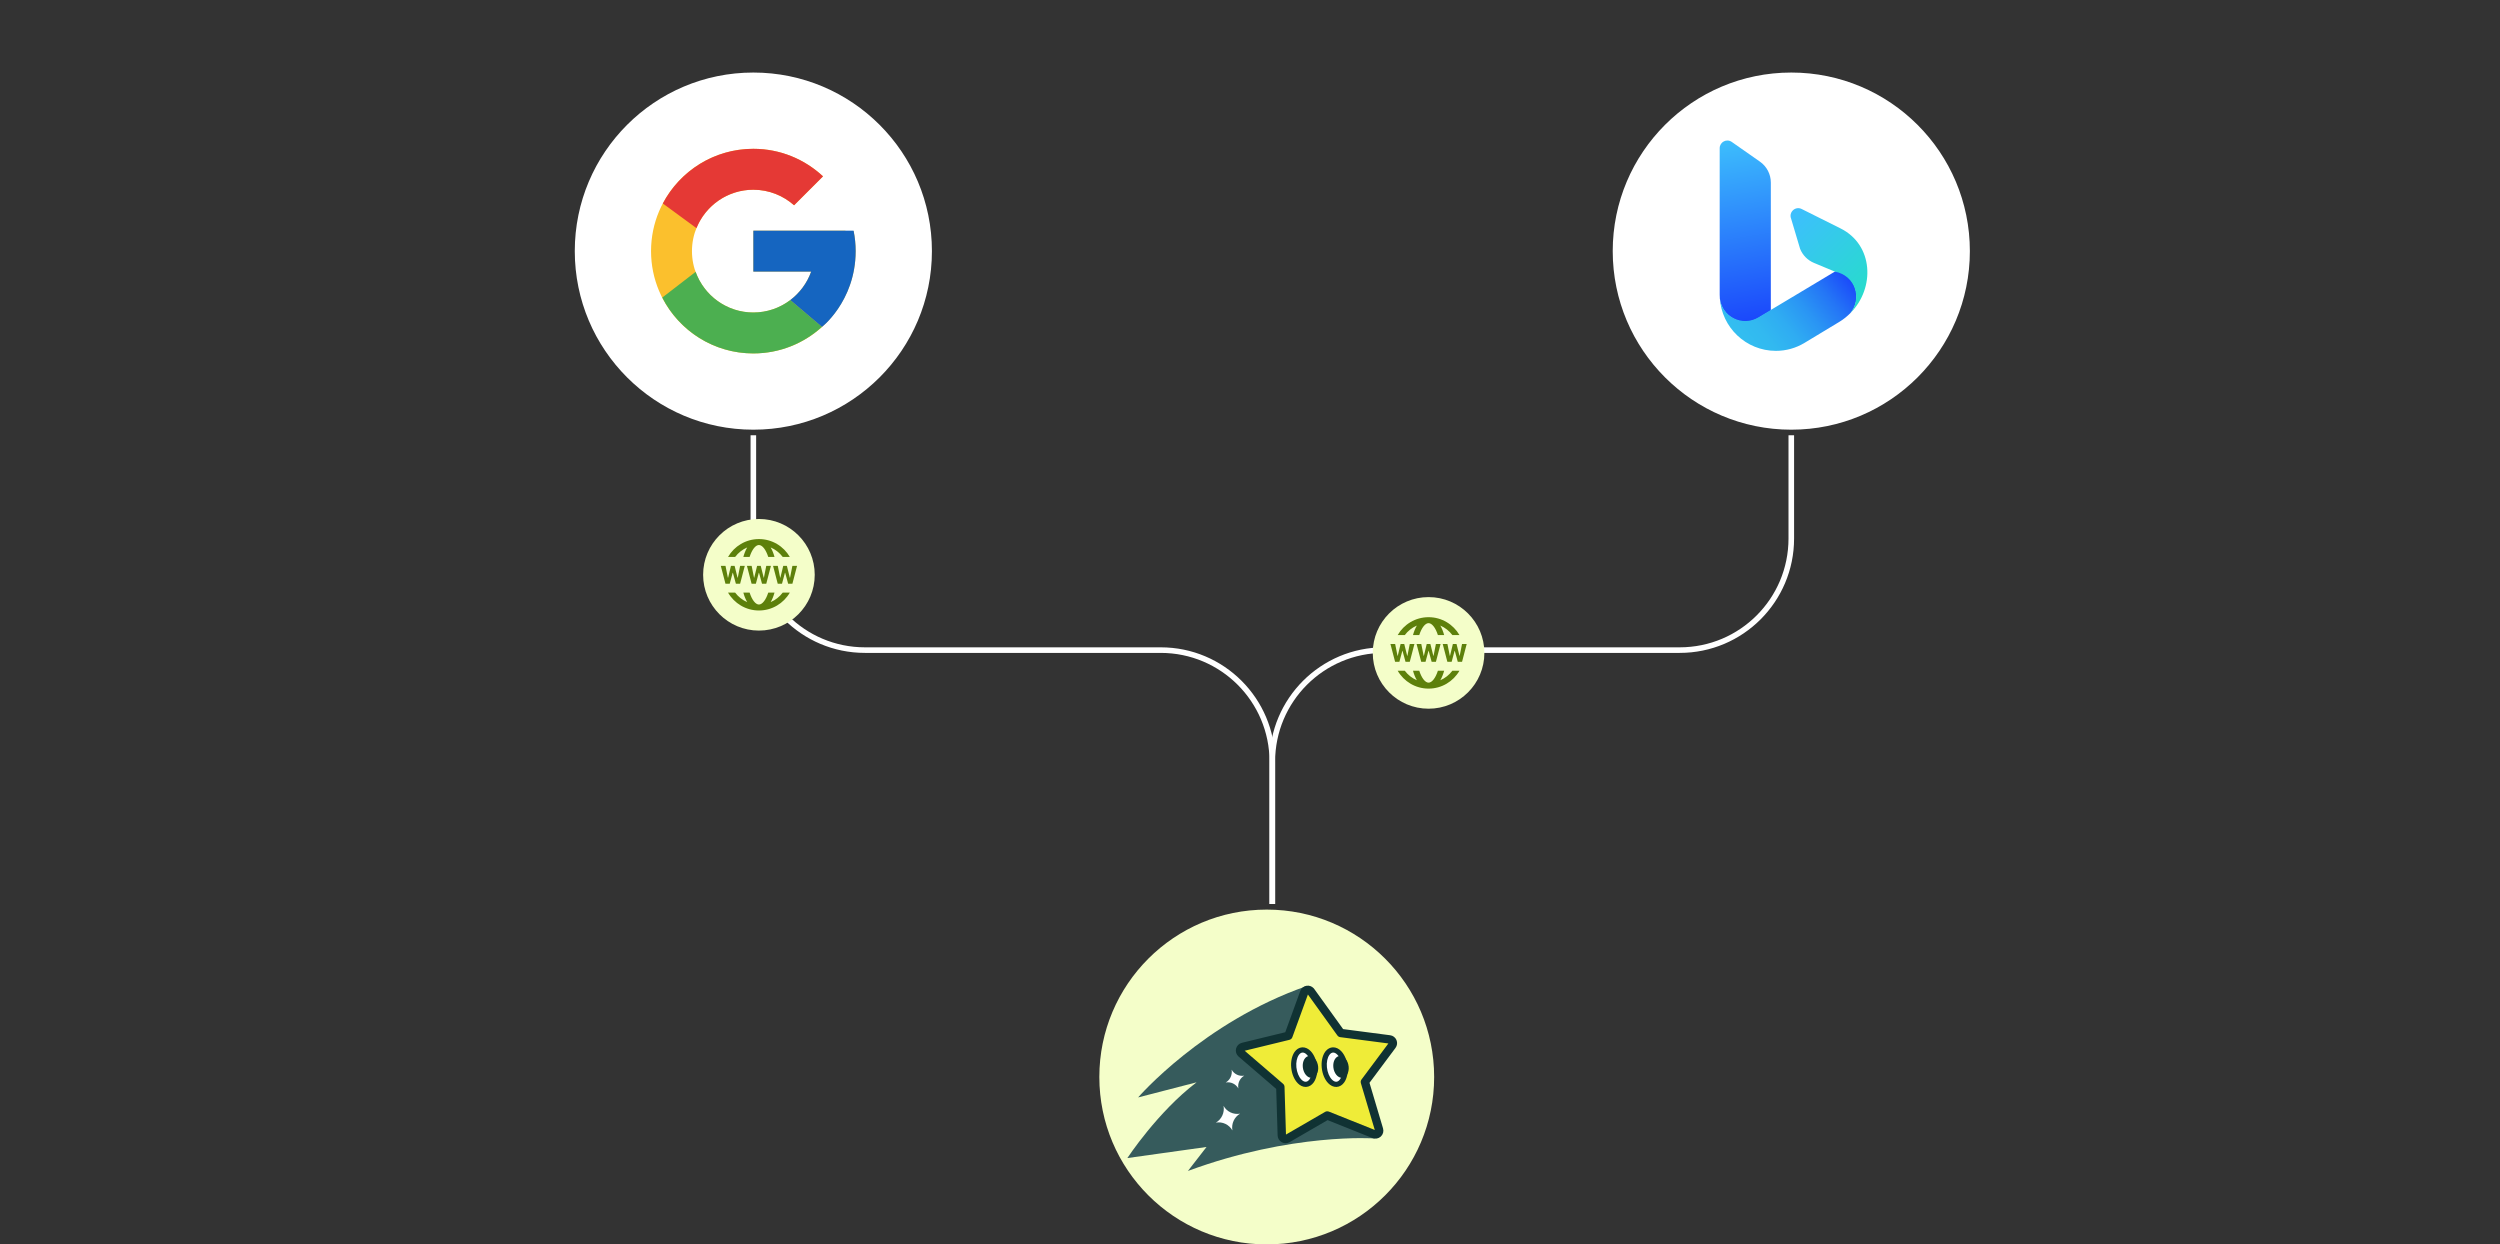 <svg width="448" height="223" viewBox="0 0 448 223" fill="none" xmlns="http://www.w3.org/2000/svg">
<rect x="0" y="0" width="448" height="223" fill="#333333" stroke="none"/>
<circle cx="135" cy="45" r="32" fill="white"/>
<path d="M152.977 41.41H151.5V41.333H135V48.667H145.362C143.85 52.935 139.787 56 135 56C128.926 56 124 51.075 124 45C124 38.925 128.926 34 135 34C137.804 34 140.355 35.058 142.298 36.785L147.483 31.6C144.208 28.549 139.828 26.667 135 26.667C124.875 26.667 116.667 34.875 116.667 45C116.667 55.125 124.875 63.333 135 63.333C145.125 63.333 153.333 55.125 153.333 45C153.333 43.771 153.208 42.571 152.977 41.41Z" fill="#FBC02D"/>
<path d="M118.78 36.467L124.804 40.885C126.433 36.849 130.382 34 135 34C137.804 34 140.355 35.058 142.299 36.785L147.483 31.6C144.208 28.549 139.829 26.667 135 26.667C127.958 26.667 121.852 30.642 118.78 36.467Z" fill="#E53935"/>
<path d="M135 63.333C139.736 63.333 144.038 61.521 147.292 58.573L141.617 53.772C139.777 55.166 137.489 56 135 56C130.232 56 126.182 52.959 124.657 48.716L118.678 53.323C121.713 59.259 127.875 63.333 135 63.333Z" fill="#4CAF50"/>
<path d="M152.977 41.41L152.963 41.333H135V48.667H145.362C144.635 50.718 143.315 52.486 141.614 53.773C141.616 53.772 141.617 53.772 141.617 53.772L147.292 58.573C146.89 58.938 153.333 54.167 153.333 45C153.333 43.771 153.208 42.571 152.977 41.41Z" fill="#1565C0"/>
<circle cx="321" cy="45" r="32" fill="white"/>
<path d="M315.107 56.987L317.333 55.651V32.719C317.333 31.223 316.605 29.823 315.378 28.965L310.33 25.432C309.419 24.794 308.167 25.444 308.167 26.557V52.792C308.167 52.994 308.186 53.301 308.197 53.5C308.506 56.794 312.184 58.74 315.107 56.987Z" fill="url(#paint0_linear_2744_5905)"/>
<path d="M328.959 48.579L317.333 55.542L315.107 56.877C312.182 58.632 308.506 56.686 308.195 53.39C308.507 58.678 312.884 62.875 318.25 62.875C320.05 62.875 321.813 62.383 323.354 61.454L329.619 57.671C330.367 57.219 331.013 56.686 331.589 56.107C333.747 53.63 332.678 49.279 328.959 48.579Z" fill="url(#paint1_linear_2744_5905)"/>
<path d="M329.833 40.937L322.861 37.452C321.729 36.885 320.499 38.018 320.968 39.191L322.577 44.588C323.034 45.732 323.933 46.642 325.069 47.115L328.792 48.667C332.511 49.368 333.698 53.481 331.59 56.107C336.033 51.636 335.748 43.894 329.833 40.937Z" fill="url(#paint2_linear_2744_5905)"/>
<circle cx="227" cy="193" r="30" fill="#F4FEC9"/>
<g clip-path="url(#clip0_2744_5905)">
<path fill-rule="evenodd" clip-rule="evenodd" d="M246.311 204.011C246.311 204.011 231.559 202.942 212.876 209.835L216.21 205.538L202.022 207.524C202.022 207.524 207.496 199.203 214.428 193.95L203.95 196.66C203.95 196.66 215.597 183.165 234.149 176.703L246.311 204.011Z" fill="#365B5C"/>
<path fill-rule="evenodd" clip-rule="evenodd" d="M219.26 198.172C219.476 199.369 218.923 200.571 217.885 201.176C219.065 200.957 220.25 201.518 220.847 202.57C220.631 201.373 221.184 200.172 222.222 199.567C221.042 199.786 219.852 199.229 219.26 198.172Z" fill="white"/>
<path fill-rule="evenodd" clip-rule="evenodd" d="M220.704 191.686C220.868 192.602 220.445 193.523 219.649 193.983C220.553 193.817 221.461 194.246 221.915 195.053C221.751 194.137 222.174 193.216 222.97 192.756C222.071 192.922 221.162 192.493 220.704 191.686Z" fill="white"/>
<path d="M234.263 177.385C234.015 177.419 233.807 177.588 233.721 177.823L230.885 185.611L222.724 187.6C222.478 187.66 222.287 187.853 222.227 188.099C222.168 188.345 222.252 188.604 222.444 188.769L229.436 194.781L229.7 203.461C229.708 203.699 229.84 203.916 230.048 204.032C230.256 204.147 230.509 204.144 230.715 204.025L237.846 199.892L246.225 203.246C246.465 203.342 246.74 203.293 246.931 203.118C247.122 202.944 247.197 202.675 247.124 202.427L244.587 193.891L249.476 187.334C249.62 187.142 249.65 186.887 249.556 186.666C249.463 186.446 249.26 186.291 249.022 186.26L240.268 185.116L234.904 177.659L234.844 177.588C234.696 177.432 234.48 177.355 234.263 177.385Z" fill="#EFEC38" stroke="#103233" stroke-width="1.5" stroke-linejoin="round"/>
<path d="M239.483 194.314C238.458 194.354 237.49 193.008 237.321 191.306C237.152 189.605 237.84 188.189 238.865 188.15C239.89 188.11 240.858 189.456 241.027 191.157C241.196 192.858 240.504 194.275 239.483 194.314Z" fill="white"/>
<path d="M240.504 193.148C239.747 193.179 239.042 192.324 238.934 191.241C238.826 190.158 239.353 189.254 240.11 189.224C240.867 189.193 241.572 190.048 241.68 191.131C241.788 192.214 241.26 193.117 240.504 193.148Z" fill="#103233"/>
<path d="M238.85 187.831C238.4 187.852 238.006 188.075 237.697 188.438L237.57 188.602L237.569 188.603C237.122 189.246 236.894 190.245 237.005 191.338C237.115 192.426 237.536 193.39 238.101 193.982L238.102 193.981C238.501 194.404 238.986 194.648 239.493 194.629C240.007 194.609 240.454 194.321 240.775 193.856C241.222 193.214 241.449 192.215 241.339 191.122C241.228 190.034 240.809 189.069 240.243 188.477C239.844 188.054 239.359 187.812 238.852 187.831H238.85ZM238.881 188.469C239.185 188.454 239.499 188.617 239.788 188.922C240.256 189.417 240.614 190.242 240.711 191.193C240.809 192.14 240.62 192.978 240.259 193.496L240.175 193.607C239.972 193.85 239.731 193.989 239.47 193.999C239.159 194.01 238.844 193.849 238.557 193.546C238.089 193.051 237.73 192.226 237.633 191.275C237.54 190.328 237.729 189.49 238.09 188.972C238.308 188.66 238.581 188.48 238.879 188.469H238.881Z" fill="#103233" stroke="#103233" stroke-width="0.3"/>
<path d="M234.013 194.314C232.988 194.354 232.02 193.008 231.851 191.306C231.682 189.605 232.37 188.189 233.395 188.15C234.42 188.11 235.388 189.456 235.557 191.157C235.73 192.858 235.038 194.275 234.013 194.314Z" fill="white"/>
<path d="M235.033 193.148C234.277 193.179 233.572 192.324 233.464 191.241C233.356 190.158 233.883 189.254 234.64 189.224C235.397 189.193 236.102 190.048 236.21 191.131C236.318 192.214 235.79 193.117 235.033 193.148Z" fill="#103233"/>
<path d="M233.384 187.831C232.871 187.855 232.425 188.143 232.104 188.603C231.657 189.246 231.428 190.245 231.539 191.338C231.649 192.426 232.069 193.39 232.635 193.982L232.636 193.981C233.035 194.404 233.52 194.648 234.027 194.629C234.541 194.609 234.988 194.321 235.309 193.856C235.755 193.214 235.983 192.215 235.873 191.122C235.762 190.034 235.343 189.069 234.777 188.477C234.378 188.054 233.893 187.812 233.385 187.831H233.384ZM233.41 188.469C233.719 188.454 234.033 188.618 234.316 188.922C234.784 189.417 235.144 190.242 235.241 191.193C235.338 192.141 235.15 192.978 234.789 193.496L234.704 193.607C234.502 193.85 234.261 193.989 234 193.999C233.689 194.01 233.374 193.849 233.086 193.546C232.618 193.051 232.26 192.226 232.163 191.275C232.07 190.328 232.258 189.49 232.619 188.972C232.838 188.66 233.11 188.48 233.408 188.469H233.41Z" fill="#103233" stroke="#103233" stroke-width="0.3"/>
</g>
<path d="M228 162V136.5C228 125.454 236.954 116.5 248 116.5H301C312.046 116.5 321 107.546 321 96.5V78" stroke="white"/>
<path d="M228 162V136.5C228 125.454 219.046 116.5 208 116.5H155C143.954 116.5 135 107.546 135 96.5V78" stroke="white"/>
<circle cx="256" cy="117" r="10" fill="#F4FEC9"/>
<path d="M256 110.6C253.638 110.6 251.574 111.89 250.466 113.8H251.741C252.297 113.061 253.04 112.469 253.9 112.099C253.621 112.574 253.388 113.151 253.208 113.8H254.331C254.753 112.488 255.397 111.667 256 111.667C256.604 111.667 257.247 112.488 257.669 113.8H258.792C258.613 113.151 258.379 112.574 258.1 112.099C258.961 112.469 259.704 113.061 260.26 113.8H261.534C260.426 111.89 258.363 110.6 256 110.6ZM249.166 115.4L250.002 118.6H250.769L251.295 116.64H251.334L251.869 118.6H252.631L253.467 115.4H252.629L252.21 117.522H252.17L251.64 115.4H250.988L250.476 117.522H250.435L250.01 115.4H249.166ZM253.849 115.4L254.684 118.6H255.452L255.978 116.64H256.017L256.552 118.6H257.316L258.151 115.4H257.314L256.894 117.522H256.854L256.324 115.4H255.672L255.159 117.522H255.119L254.694 115.4H253.849ZM258.533 115.4L259.369 118.6H260.136L260.661 116.64H260.701L261.235 118.6H261.998L262.834 115.4H261.996L261.577 117.522H261.538L261.008 115.4H260.356L259.842 117.522H259.803L259.377 115.4H258.533ZM250.466 120.2C251.574 122.11 253.638 123.4 256 123.4C258.363 123.4 260.426 122.11 261.534 120.2H260.26C259.704 120.939 258.961 121.531 258.101 121.901C258.381 121.426 258.613 120.849 258.792 120.2H257.669C257.248 121.512 256.604 122.333 256.001 122.333C255.398 122.333 254.754 121.512 254.333 120.2H253.208C253.388 120.849 253.621 121.426 253.9 121.901C253.039 121.531 252.297 120.939 251.741 120.2H250.466Z" fill="#5D800B"/>
<circle cx="136" cy="103" r="10" fill="#F4FEC9"/>
<path d="M136 96.6C133.638 96.6 131.574 97.89 130.466 99.8H131.741C132.297 99.061 133.04 98.469 133.9 98.099C133.621 98.574 133.388 99.151 133.208 99.8H134.331C134.753 98.488 135.397 97.667 136 97.667C136.604 97.667 137.247 98.488 137.669 99.8H138.792C138.613 99.151 138.379 98.574 138.1 98.099C138.961 98.469 139.704 99.061 140.26 99.8H141.534C140.426 97.89 138.363 96.6 136 96.6ZM129.166 101.4L130.002 104.6H130.769L131.295 102.64H131.334L131.869 104.6H132.631L133.467 101.4H132.629L132.21 103.522H132.17L131.64 101.4H130.988L130.476 103.522H130.435L130.01 101.4H129.166ZM133.849 101.4L134.684 104.6H135.452L135.978 102.64H136.017L136.552 104.6H137.316L138.151 101.4H137.314L136.894 103.522H136.854L136.324 101.4H135.672L135.159 103.522H135.119L134.694 101.4H133.849ZM138.533 101.4L139.369 104.6H140.136L140.661 102.64H140.701L141.235 104.6H141.998L142.834 101.4H141.996L141.577 103.522H141.538L141.008 101.4H140.356L139.842 103.522H139.803L139.377 101.4H138.533ZM130.466 106.2C131.574 108.11 133.638 109.4 136 109.4C138.363 109.4 140.426 108.11 141.534 106.2H140.26C139.704 106.939 138.961 107.531 138.101 107.901C138.381 107.426 138.613 106.849 138.792 106.2H137.669C137.248 107.512 136.604 108.333 136.001 108.333C135.398 108.333 134.754 107.512 134.333 106.2H133.208C133.388 106.849 133.621 107.426 133.9 107.901C133.039 107.531 132.297 106.939 131.741 106.2H130.466Z" fill="#5D800B"/>
<defs>
<linearGradient id="paint0_linear_2744_5905" x1="309.913" y1="24.789" x2="315.446" y2="60.034" gradientUnits="userSpaceOnUse">
<stop stop-color="#3DBFFC"/>
<stop offset="1" stop-color="#183EFB"/>
</linearGradient>
<linearGradient id="paint1_linear_2744_5905" x1="312.147" y1="61.022" x2="330.278" y2="46.444" gradientUnits="userSpaceOnUse">
<stop stop-color="#33BEF0"/>
<stop offset="0.159" stop-color="#32B9F0"/>
<stop offset="0.341" stop-color="#2FACF2"/>
<stop offset="0.533" stop-color="#2A95F4"/>
<stop offset="0.733" stop-color="#2475F6"/>
<stop offset="0.936" stop-color="#1B4CFA"/>
<stop offset="1" stop-color="#183EFB"/>
</linearGradient>
<linearGradient id="paint2_linear_2744_5905" x1="321.205" y1="38.687" x2="340.891" y2="58.372" gradientUnits="userSpaceOnUse">
<stop stop-color="#3DBFFD"/>
<stop offset="1" stop-color="#1DE9B6"/>
</linearGradient>
<clipPath id="clip0_2744_5905">
<rect width="49" height="34" fill="white" transform="translate(202 176)"/>
</clipPath>
</defs>
</svg>
